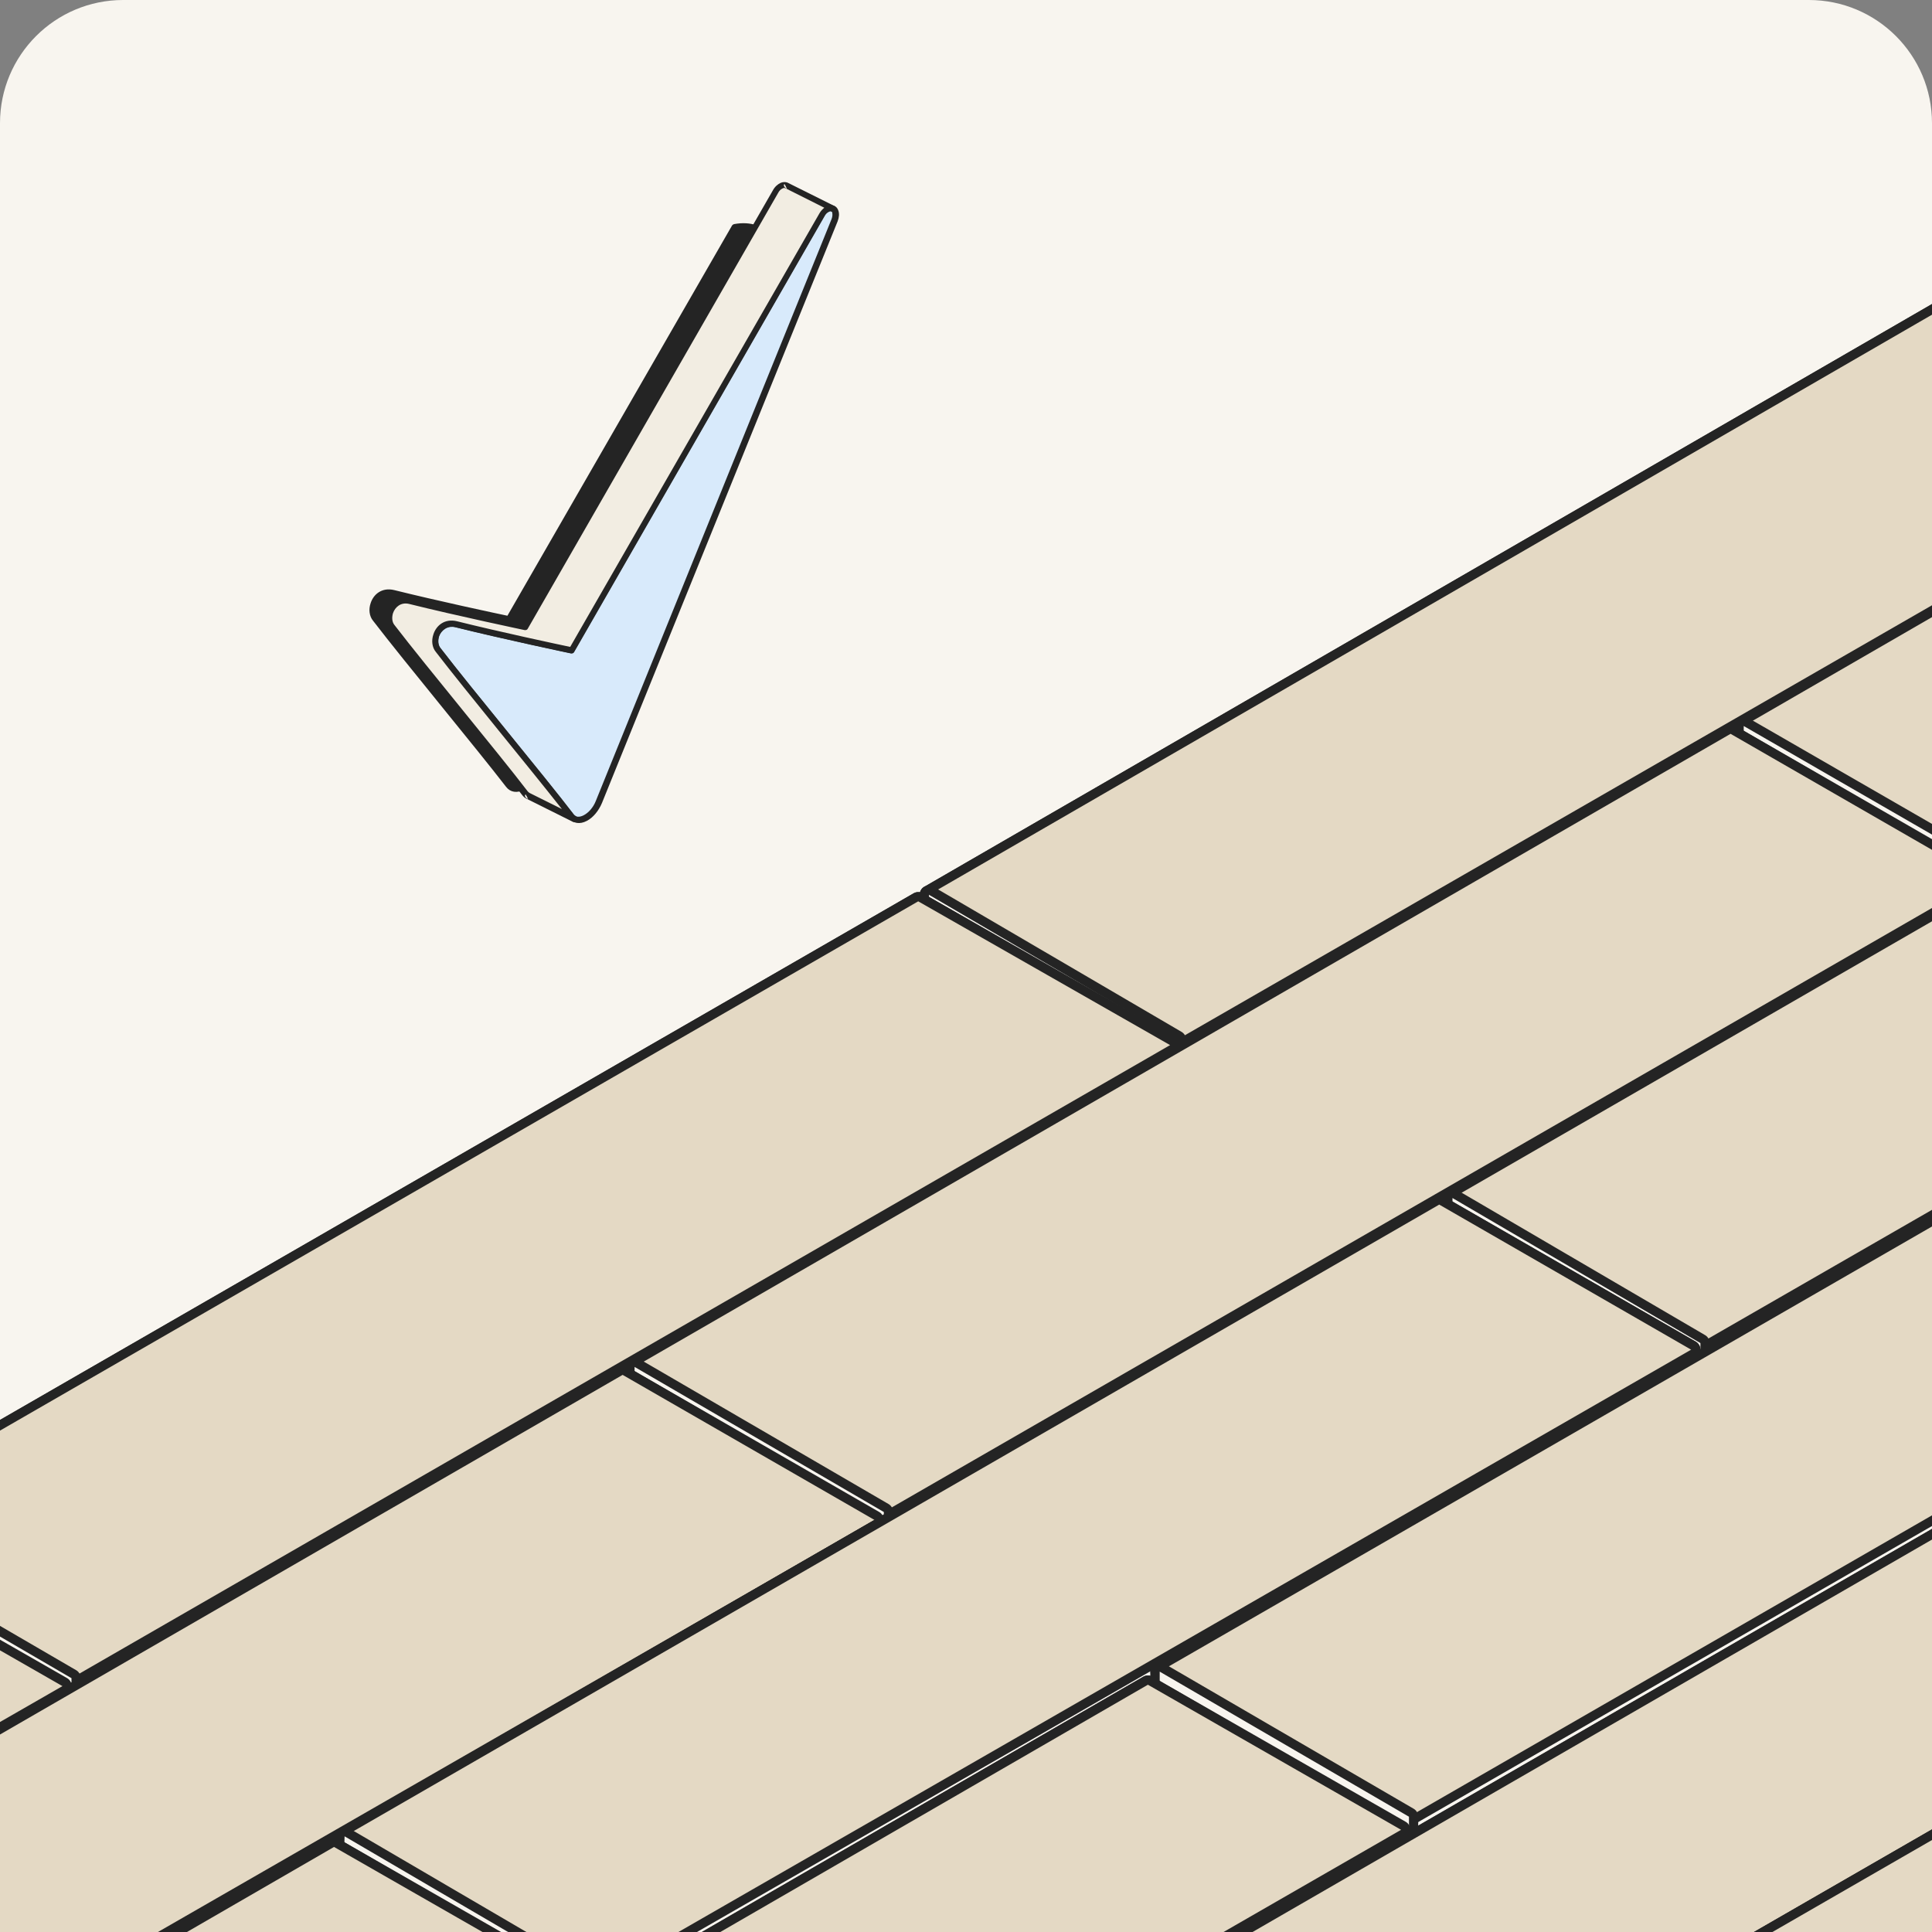 <svg xmlns="http://www.w3.org/2000/svg" width="251" height="251" fill="none"><rect width="100%" height="100%" fill="#808080" stroke="none"/><style><![CDATA[.B{fill:#f8f5ef}.C{fill:#e4d9c4}.D{fill:#242424}]]></style><g clip-path="url(#A)"><path d="M0 16C0 7.163 7.163 0 16 0h219c8.837 0 16 7.163 16 16v219c0 8.837-7.163 16-16 16H16c-8.837 0-16-7.163-16-16V16z" class="B"/><g fill-rule="evenodd"><g class="D"><path d="M95.462 29.502c.982-.163 1.932-.131 2.751.131L69.69 100.08c-.393.947-1.048 1.731-1.768 2.123s-1.408.294-1.834-.229C62.19 96.88 53.086 85.971 48.797 80.386c-.983-1.274.098-3.919 2.325-3.364 6.157 1.535 14.998 3.397 14.998 3.397l29.342-50.917z"/><path d="M95.396 29.11c-.131.033-.229.098-.295.196L65.923 79.994c-1.572-.327-9.202-1.96-14.704-3.331-1.605-.392-2.718.555-3.078 1.731-.262.784-.164 1.666.327 2.254 4.29 5.585 13.361 16.493 17.291 21.589.524.685 1.408.849 2.325.359.819-.425 1.539-1.307 1.965-2.319l28.523-70.447c.033-.098.033-.229 0-.327s-.131-.196-.262-.229c-.852-.294-1.834-.359-2.915-.163zm.328.784c.688-.098 1.343-.098 1.932.033L69.329 99.949c-.328.849-.95 1.568-1.605 1.895-.524.261-1.015.261-1.31-.131-3.897-5.095-13.001-16.003-17.291-21.588-.328-.392-.36-.98-.197-1.535.262-.784.982-1.47 2.096-1.208 6.156 1.535 14.998 3.397 14.998 3.397.164.033.36-.033.426-.196.033.065 17.88-30.57 29.277-50.688z"/></g><path d="M59.276 81.105c-2.26-.555-3.307 2.09-2.325 3.364 4.29 5.585 13.361 16.493 17.291 21.588.393.522 1.081.62 1.834.228.721-.391 1.408-1.175 1.768-2.122l30.619-75.575c.262-.686.164-1.339-.262-1.502s-1.015.196-1.376.817l-32.551 56.6-14.998-3.397z" fill="#d8eafb"/><path d="M59.374 80.713c-1.605-.392-2.718.555-3.078 1.731-.262.784-.164 1.666.327 2.254 4.29 5.585 13.361 16.494 17.291 21.589.524.685 1.408.849 2.325.359.819-.425 1.539-1.307 1.965-2.319l30.619-75.575c.197-.523.23-1.013.099-1.372-.099-.327-.295-.555-.59-.653-.262-.098-.557-.098-.884.033-.36.163-.753.49-1.015.98L74.045 84.077l-14.671-3.364zm-.197.784c6.157 1.535 14.998 3.397 14.998 3.397.164.033.36-.033.426-.196l32.518-56.6c.131-.261.328-.457.524-.555.131-.065.23-.131.361-.065.098.033.131.131.131.261.032.196 0 .457-.099.719l-30.619 75.575c-.328.849-.95 1.568-1.605 1.894-.524.262-1.015.262-1.31-.13-3.897-5.095-13.001-16.004-17.291-21.589-.327-.392-.36-.98-.196-1.535.327-.751 1.081-1.437 2.161-1.176z" class="D"/><path d="M74.667 106.383l-6.026-3.005c-.164-.065-.295-.196-.426-.359-3.897-5.095-13.001-16.003-17.291-21.588-.982-1.274.098-3.919 2.325-3.364 6.157 1.535 14.999 3.397 14.999 3.397l32.518-56.6c.361-.653.95-1.012 1.376-.817.032 0 .065.033.098.065l5.96 2.972s-.033 0-.033-.033c-.425-.163-1.015.196-1.375.817L74.274 84.501s-8.842-1.862-14.998-3.397c-2.26-.555-3.307 2.09-2.325 3.364 4.29 5.585 13.361 16.494 17.291 21.589.131.163.262.261.426.326z" fill="#f2ede2"/><path d="M108.201 27.51c.197 0 .328-.098.393-.229 0-.033.033-.065.033-.065.033-.196-.033-.359-.229-.457l-5.96-2.972c-.033-.033-.099-.033-.131-.065-.262-.098-.557-.098-.885.033-.36.163-.753.49-1.015.98L68.02 81.072c-1.572-.327-9.202-1.96-14.704-3.331-1.605-.392-2.718.555-3.078 1.731-.262.784-.164 1.666.327 2.254 4.29 5.585 13.361 16.493 17.291 21.588.164.196.327.36.557.458l6.026 3.004c.066.033.098.033.164.033h.033c.197 0 .36-.131.393-.327v-.032c.033-.164-.066-.36-.229-.425-.098-.065-.197-.131-.262-.229-3.897-5.094-13.001-16.003-17.291-21.588-.328-.392-.36-.98-.197-1.535.262-.784.982-1.47 2.096-1.208 6.157 1.535 14.998 3.397 14.998 3.397.164.033.36-.033.426-.196l32.519-56.6c.131-.261.327-.457.524-.555.131-.065.229-.131.36-.065.131.033.164.065.229.065zm-6.058-3.005l4.945 2.482c-.23.196-.459.425-.622.718L74.078 84.044c-1.572-.327-9.202-1.96-14.704-3.331-1.605-.392-2.718.555-3.078 1.731-.262.784-.164 1.666.327 2.253 3.995 5.193 12.084 14.958 16.374 20.413l-4.192-2.091c-.098-.065-.197-.13-.262-.228-3.897-5.095-13.001-16.004-17.291-21.588-.328-.392-.36-.98-.197-1.535.262-.784 1.015-1.47 2.096-1.208 6.157 1.535 14.999 3.397 14.999 3.397.164.033.36-.033.426-.196l32.519-56.6c.131-.261.327-.457.524-.555.131-.065.229-.131.36-.065h.033c.033.033.065.065.131.065zm-33.534 79.298s-.328-.686-.36-.588c-.196.392.36.588.36.588zm33.632-79.265c-.033-.065-.295-.686-.36-.62-.197.359.327.588.36.62z" class="D"/></g><g stroke="#242424" stroke-width="1.2" stroke-linejoin="round"><path d="M263.206 33.481a.6.6 0 0 0-.601-.001l-142.217 82.245a.6.6 0 0 0-.3.52v6.34a.6.6 0 0 0 .301.52l32.213 18.505c.186.107.413.107.598 0l142.903-82.246a.6.6 0 0 0 .3-.538l-.171-5.826a.6.6 0 0 0-.299-.501l-32.727-19.019z" class="B"/><path d="M263.203 33.479a.6.6 0 0 0-.598.001l-142.217 82.245a.6.6 0 0 0-.3.518c0 .214.113.412.297.52l32.213 18.848a.6.6 0 0 0 .602.002l142.903-82.246a.6.6 0 0 0-.001-1.041l-32.899-18.848z" class="C"/><g class="B"><path d="M120.088 122.588a.6.6 0 0 0 .301.52l32.213 18.505a.6.6 0 0 0 .899-.52v-5.997a.6.6 0 0 0-.297-.518l-32.213-18.848a.6.6 0 0 0-.903.518v6.34z"/><path d="M119.591 116.58a.6.6 0 0 0-.599 0l-142.388 82.074a.6.6 0 0 0-.3.52v6.34a.6.6 0 0 0 .302.521L8.99 224.54a.6.6 0 0 0 .597-.001l142.73-82.246a.6.6 0 0 0 .301-.52v-5.825a.6.6 0 0 0-.301-.52l-32.727-18.848z"/></g><path d="M119.589 116.578a.6.6 0 0 0-.597.002l-142.388 82.074a.6.6 0 0 0-.002 1.039l32.384 18.848a.6.6 0 0 0 .601.001l142.73-82.246a.6.6 0 0 0-.002-1.041l-32.727-18.677z" class="C"/><g class="B"><path d="M-23.696 205.516a.6.6 0 0 0 .302.52L8.99 224.542a.6.6 0 0 0 .898-.521v-5.997a.6.6 0 0 0-.298-.519l-32.384-18.848a.6.6 0 0 0-.902.519v6.34z"/><path d="M-24.482 199.689a.6.6 0 0 0-.602 0L-167.3 281.934a.6.6 0 0 0-.3.52v6.168a.6.6 0 0 0 .299.519l32.213 18.677a.6.6 0 0 0 .601.001L8.415 225.401a.6.6 0 0 0 .3-.537l-.171-5.655a.6.6 0 0 0-.298-.5l-32.727-19.02z"/></g><path d="M-24.485 199.687a.6.6 0 0 0-.599.002L-167.3 281.934a.6.6 0 0 0-.001 1.039l32.213 18.677c.185.107.414.107.6.001L8.414 219.576a.6.6 0 0 0-.001-1.041l-32.898-18.848z" class="C"/><path d="M226.24 93.796a.6.6 0 0 0-.299.519v6.168a.6.6 0 0 0 .3.52l32.384 18.677a.6.6 0 0 0 .6 0l70.423-40.609a.6.6 0 0 0 .3-.52v-5.997a.6.6 0 0 0-.299-.519l-32.556-18.848a.6.6 0 0 0-.601 0L226.24 93.796z" class="B"/><path d="M226.24 93.796a.6.6 0 0 0 .001 1.039l32.384 18.676a.6.6 0 0 0 .599.001l70.423-40.438a.6.6 0 0 0 .002-1.04l-32.556-18.848a.6.6 0 0 0-.601 0L226.24 93.796z" class="C"/><g class="B"><path d="M225.94 100.49a.6.6 0 0 0 .3.519l32.384 18.677a.6.6 0 0 0 .9-.52v-6.168a.6.6 0 0 0-.3-.52l-32.385-18.676a.6.6 0 0 0-.899.52v6.169z"/><path d="M225.132 94.818a.6.6 0 0 0-.601-.001L82.143 177.063a.6.6 0 0 0-.3.52v6.34a.6.6 0 0 0 .302.52l32.384 18.506a.6.6 0 0 0 .598-.001l142.73-82.246a.6.6 0 0 0 .301-.52v-5.826a.6.6 0 0 0-.299-.518l-32.727-19.02z"/></g><path d="M225.13 94.817a.6.6 0 0 0-.599 0L82.143 177.063a.6.6 0 0 0-.002 1.038l32.384 18.848a.6.6 0 0 0 .602.002l142.73-82.246a.6.6 0 0 0 0-1.04L225.13 94.817z" class="C"/><g class="B"><path d="M81.842 183.926a.6.6 0 0 0 .302.521l32.384 18.505a.6.6 0 0 0 .898-.521v-5.997a.6.6 0 0 0-.298-.519l-32.384-18.848a.6.6 0 0 0-.902.519v6.34z"/><path d="M81.191 178.101a.6.6 0 0 0-.602 0l-142.388 82.245a.6.6 0 0 0-.3.52v6.168a.6.6 0 0 0 .3.52l32.384 18.677a.6.6 0 0 0 .6 0l142.731-82.418a.6.6 0 0 0 .3-.519v-5.655a.6.6 0 0 0-.298-.518l-32.727-19.02z"/></g><path d="M81.189 178.1c-.186-.107-.414-.107-.6.001l-142.388 82.245a.6.6 0 0 0 0 1.04l32.384 18.676a.6.6 0 0 0 .599.001l142.731-82.075a.6.6 0 0 0 .001-1.04L81.189 178.1z" class="C"/><path d="M331.218 73.049a.6.6 0 0 0-.6 0l-142.216 82.074a.6.6 0 0 0-.301.52v6.34a.6.6 0 0 0 .302.52l32.212 18.505a.6.6 0 0 0 .599 0l142.902-82.246a.6.6 0 0 0 .3-.538l-.171-5.826a.6.6 0 0 0-.3-.502l-32.727-18.848z" class="B"/><path d="M331.214 73.048a.6.6 0 0 0-.596.002l-142.216 82.074a.6.6 0 0 0-.301.518c0 .214.113.412.297.52l32.213 18.848c.186.108.416.109.603.002l142.902-82.246a.6.6 0 0 0-.003-1.042l-32.899-18.677z" class="C"/><g class="B"><path d="M188.101 161.982a.6.6 0 0 0 .302.521l32.212 18.505a.6.6 0 0 0 .899-.52v-5.997a.6.6 0 0 0-.297-.518l-32.213-18.848a.6.6 0 0 0-.903.518v6.339z"/><path d="M187.284 155.978a.6.6 0 0 0-.6 0L44.468 238.053a.6.6 0 0 0-.3.503l-.171 6.34a.6.6 0 0 0 .3.536l32.384 18.677a.6.6 0 0 0 .6 0l142.731-82.418a.6.6 0 0 0 .3-.519v-5.826a.6.6 0 0 0-.3-.52l-32.727-18.848z"/></g><path d="M187.281 155.978a.6.6 0 0 0-.599 0L44.465 238.053a.6.6 0 0 0-.003 1.037l32.213 18.848a.6.6 0 0 0 .602.003l142.731-82.075a.6.6 0 0 0 0-1.04l-32.727-18.848z" class="C"/><g class="B"><path d="M43.996 244.894a.6.6 0 0 0 .3.536l32.384 18.677a.6.6 0 0 0 .9-.52v-6.169a.6.6 0 0 0-.297-.518l-32.213-18.848a.6.6 0 0 0-.903.502l-.171 6.34z"/><path d="M43.699 239.431a.6.6 0 0 0-.602 0l-142.217 82.246a.6.6 0 0 0-.3.519v6.168a.6.6 0 0 0 .299.52l32.213 18.676a.6.6 0 0 0 .601.001l142.902-82.417a.6.6 0 0 0 .3-.538l-.171-5.655a.6.6 0 0 0-.298-.5l-32.727-19.02z"/></g><path d="M43.696 239.43a.6.6 0 0 0-.599.001l-142.217 82.246a.6.6 0 0 0-.003 1.037l32.213 18.848a.6.6 0 0 0 .602.002l142.902-82.246a.6.6 0 0 0-.001-1.04L43.696 239.43z" class="C"/><path d="M293.353 134.581a.6.6 0 0 0-.599 0l-142.389 82.074a.6.6 0 0 0-.3.52v6.34c0 .214.115.412.3.52l32.385 18.676a.6.6 0 0 0 .599 0l142.731-82.417a.6.6 0 0 0 .3-.52v-5.825a.6.6 0 0 0-.3-.52l-32.727-18.848z" class="B"/><path d="M293.351 134.579a.6.6 0 0 0-.597.002l-142.389 82.074a.6.6 0 0 0-.002 1.039l32.385 18.848a.6.6 0 0 0 .601.001l142.731-82.246a.6.6 0 0 0-.002-1.041l-32.727-18.677z" class="C"/><g class="B"><path d="M150.065 223.514a.6.6 0 0 0 .3.519l32.385 18.677a.6.6 0 0 0 .899-.52v-6.168a.6.6 0 0 0-.298-.519l-32.384-18.848a.6.6 0 0 0-.902.519v6.34z"/><path d="M149.432 218.357a.6.6 0 0 0-.602 0L6.613 300.602a.6.6 0 0 0-.3.52v6.168a.6.6 0 0 0 .299.519l32.213 18.677a.6.6 0 0 0 .601.001l142.902-82.418c.192-.11.307-.317.3-.537l-.171-5.655a.6.6 0 0 0-.298-.5l-32.727-19.02z"/></g><path d="M149.429 218.355a.6.6 0 0 0-.599.002L6.613 300.602a.6.6 0 0 0-.003 1.038l32.213 18.848c.186.108.416.109.602.002l142.902-82.246a.6.6 0 0 0 .301-.521c-.001-.214-.116-.413-.302-.52l-32.898-18.848z" class="C"/><path d="M256.324 196.595c-.186-.109-.416-.109-.602-.001L113.334 278.84a.6.6 0 0 0-.3.519v6.34a.6.6 0 0 0 .302.521l32.385 18.505a.6.6 0 0 0 .597-.001l142.731-82.417a.6.6 0 0 0 .3-.52v-5.654a.6.6 0 0 0-.298-.519l-32.727-19.019z" class="B"/><path d="M256.322 196.593a.6.6 0 0 0-.6.001L113.334 278.84a.6.6 0 0 0-.002 1.038l32.385 18.848a.6.6 0 0 0 .601.001l142.731-82.246a.6.6 0 0 0 0-1.04l-32.727-18.848z" class="C"/><path d="M362.392 174.496a.6.6 0 0 0-.599 0L219.405 256.57a.6.6 0 0 0-.3.52v6.34a.6.6 0 0 0 .3.52l32.384 18.676a.6.6 0 0 0 .6 0l142.731-82.417a.6.6 0 0 0 .3-.52v-5.825a.6.6 0 0 0-.301-.52l-32.727-18.848z" class="B"/><path d="M362.392 174.496a.6.6 0 0 0-.599 0L219.405 256.57a.6.6 0 0 0-.002 1.039l32.384 18.848a.6.6 0 0 0 .601.001l142.731-82.074a.6.6 0 0 0 0-1.04l-32.727-18.848z" class="C"/></g></g><defs><clipPath id="A"><path fill="#fff" d="M0 0h251v251H0z"/></clipPath></defs></svg>